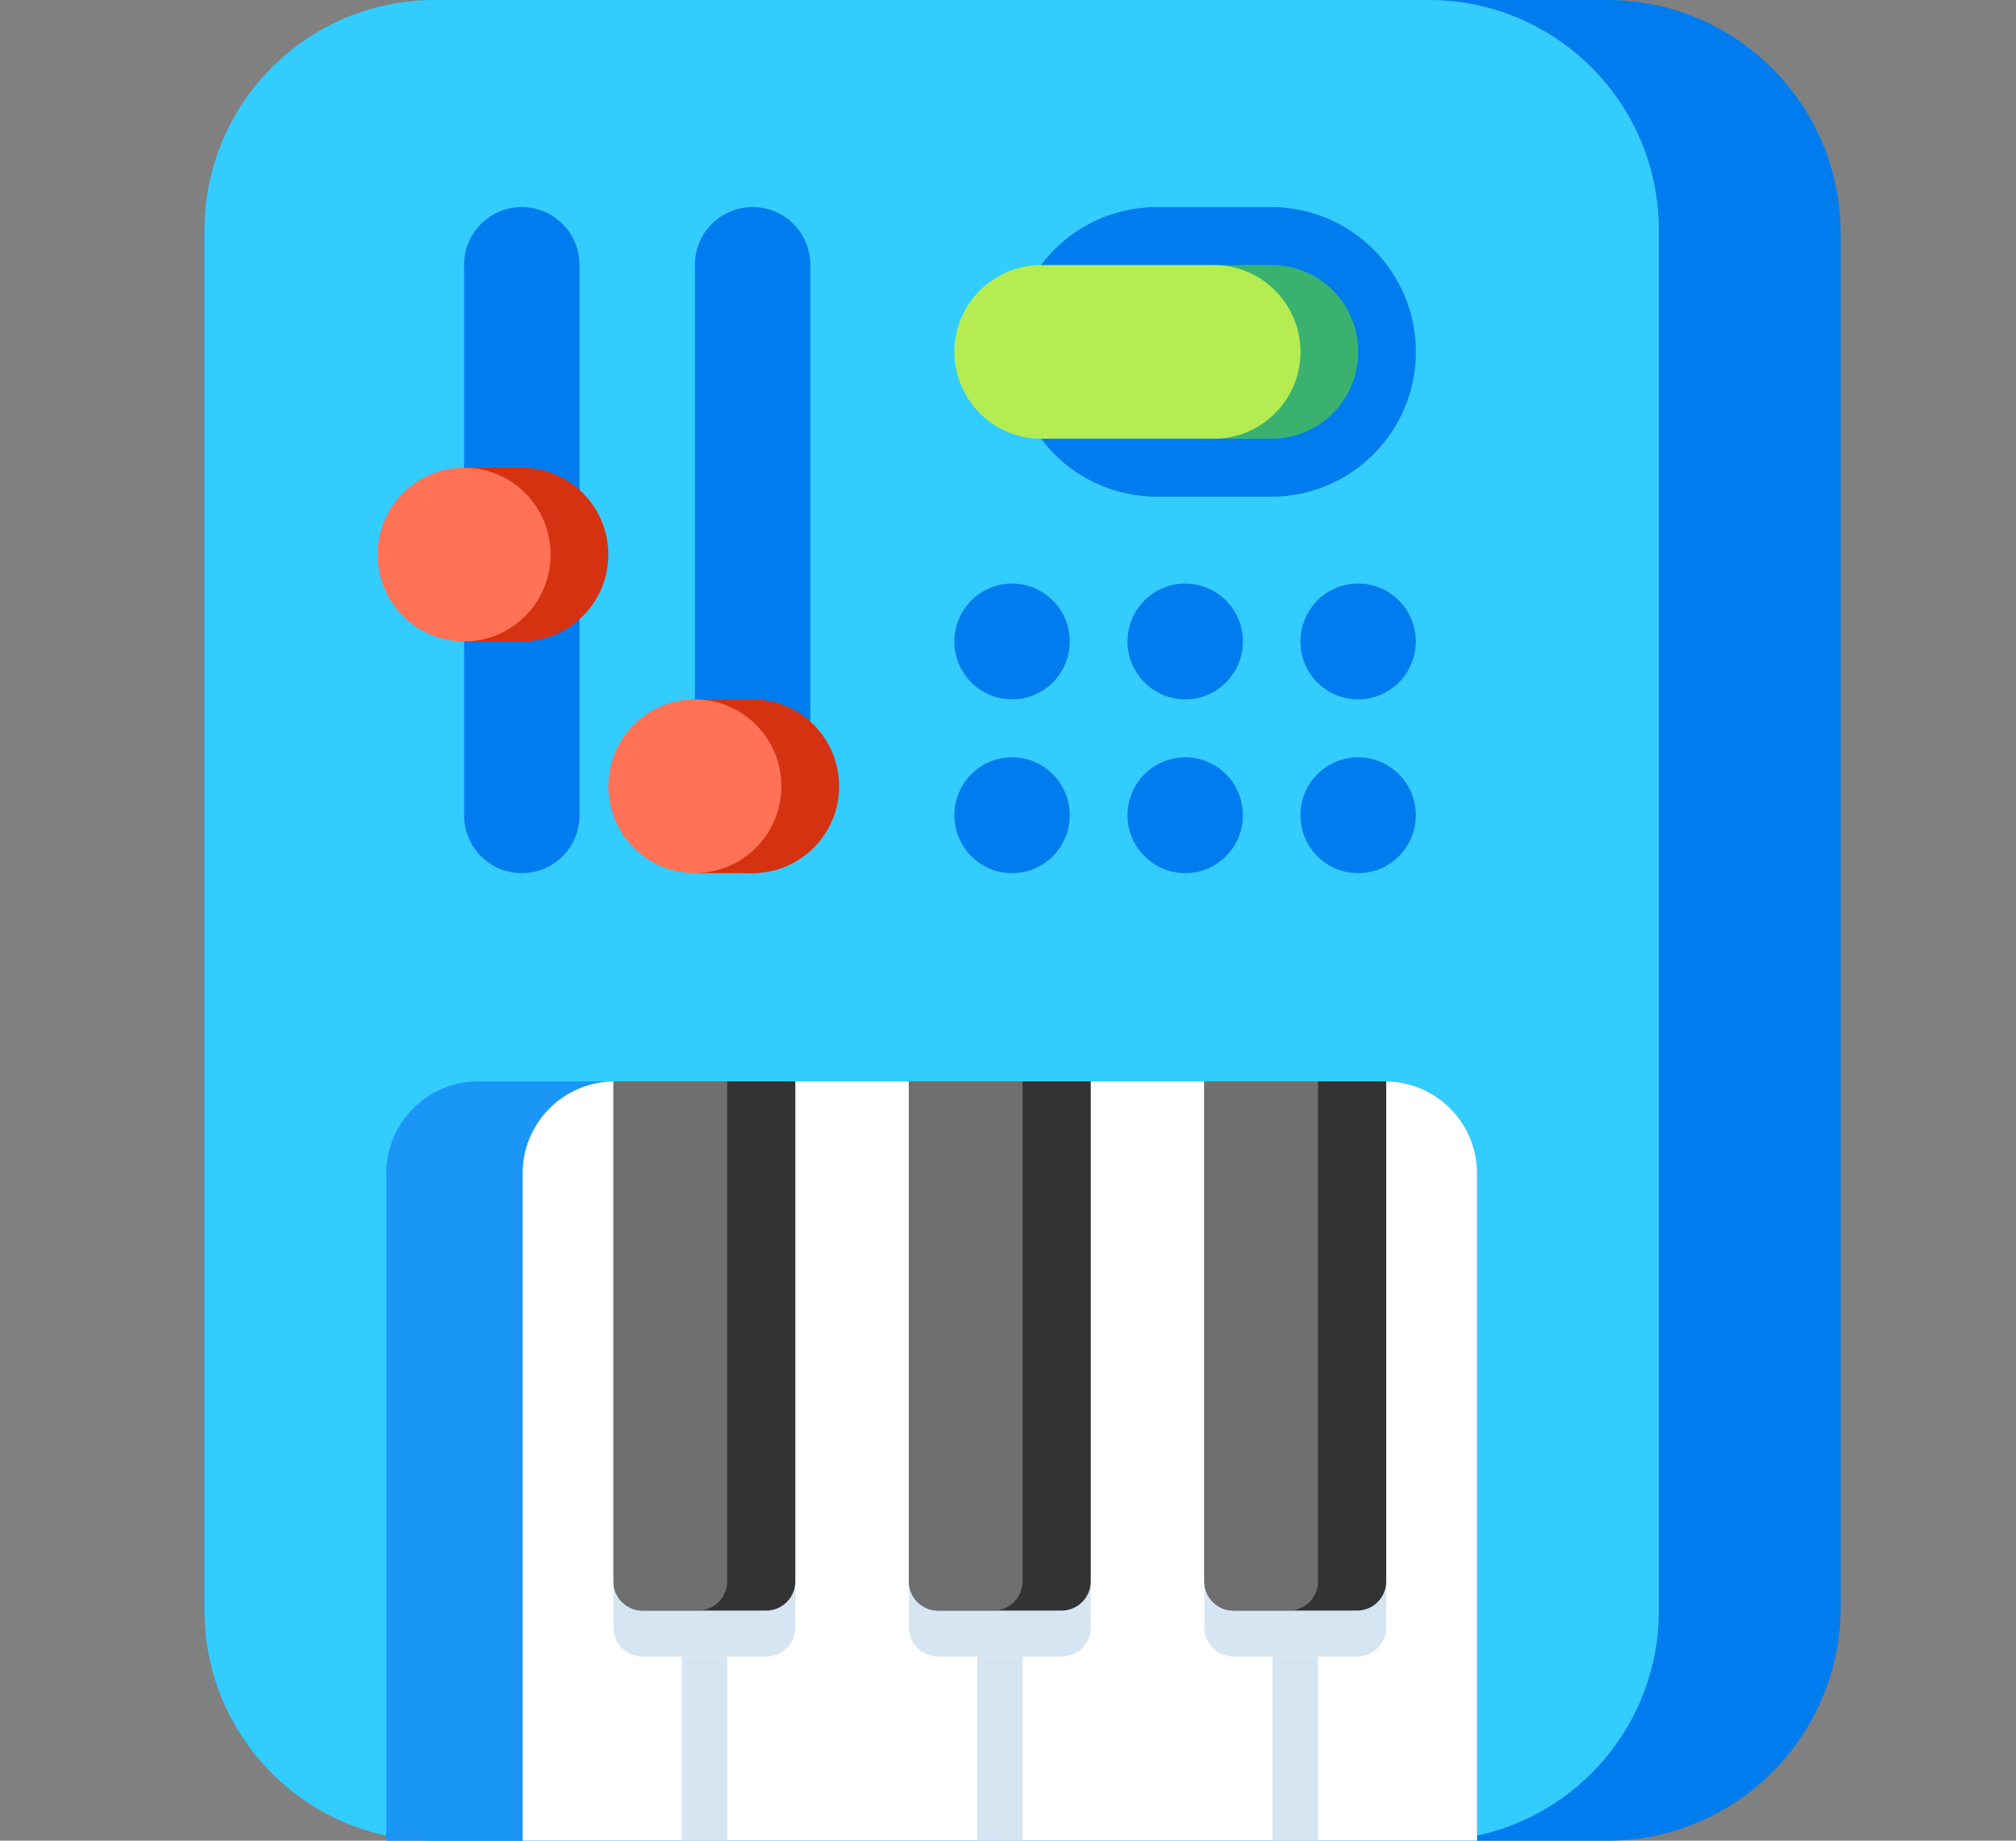 <svg width="46" height="42" viewBox="0 0 46 42" fill="none" xmlns="http://www.w3.org/2000/svg">
<rect x="0" y="0" width="46" height="42" fill="#808080" stroke="none"/>
<path fill-rule="evenodd" clip-rule="evenodd" d="M4.666 5.331C4.666 2.387 7.053 0 9.997 0H36.669C39.613 0 41.999 2.387 41.999 5.331V36.669C41.999 39.613 39.613 42 36.669 42H9.997C7.053 42 4.666 39.613 4.666 36.669V5.331Z" fill="#007CEE"/>
<path fill-rule="evenodd" clip-rule="evenodd" d="M4.666 5.25C4.666 2.35 7.017 0 9.916 0H32.601C35.501 0 37.851 2.35 37.851 5.25V36.75C37.851 39.65 35.501 42 32.601 42H9.916C7.017 42 4.666 39.65 4.666 36.75V5.25Z" fill="#33CCFF"/>
<path fill-rule="evenodd" clip-rule="evenodd" d="M8.814 26.775C8.814 25.615 9.755 24.675 10.915 24.675H31.603C32.763 24.675 33.703 25.615 33.703 26.775V42H8.814V26.775Z" fill="#1A96F6"/>
<path fill-rule="evenodd" clip-rule="evenodd" d="M11.925 26.775C11.925 25.615 12.865 24.675 14.025 24.675H31.603C32.762 24.675 33.703 25.615 33.703 26.775V42H11.925V26.775Z" fill="white"/>
<path fill-rule="evenodd" clip-rule="evenodd" d="M13.999 24.675H18.147V37.134C18.147 37.502 17.849 37.8 17.481 37.8H14.665C14.297 37.8 13.999 37.502 13.999 37.134V24.675Z" fill="#D5E5F1"/>
<path fill-rule="evenodd" clip-rule="evenodd" d="M20.74 24.675H24.888V37.134C24.888 37.502 24.59 37.8 24.222 37.8H21.407C21.039 37.8 20.74 37.502 20.74 37.134V24.675Z" fill="#D5E5F1"/>
<path fill-rule="evenodd" clip-rule="evenodd" d="M27.481 24.675H31.63V37.134C31.63 37.502 31.331 37.8 30.963 37.8H28.148C27.78 37.8 27.481 37.502 27.481 37.134V24.675Z" fill="#D5E5F1"/>
<path fill-rule="evenodd" clip-rule="evenodd" d="M13.999 24.675H18.147V36.084C18.147 36.452 17.849 36.75 17.481 36.75H14.665C14.297 36.75 13.999 36.452 13.999 36.084V24.675Z" fill="#333333"/>
<path fill-rule="evenodd" clip-rule="evenodd" d="M20.74 24.675H24.888V36.084C24.888 36.452 24.59 36.75 24.222 36.75H21.407C21.039 36.75 20.74 36.452 20.74 36.084V24.675Z" fill="#333333"/>
<path fill-rule="evenodd" clip-rule="evenodd" d="M27.481 24.675H31.63V36.084C31.63 36.452 31.331 36.75 30.963 36.75H28.148C27.78 36.75 27.481 36.452 27.481 36.084V24.675Z" fill="#333333"/>
<path fill-rule="evenodd" clip-rule="evenodd" d="M13.999 24.675H16.592V36.084C16.592 36.452 16.293 36.75 15.925 36.75H14.665C14.297 36.75 13.999 36.452 13.999 36.084V24.675Z" fill="#6F6F6F"/>
<path fill-rule="evenodd" clip-rule="evenodd" d="M20.74 24.675H23.333V36.084C23.333 36.452 23.035 36.75 22.666 36.75H21.407C21.039 36.75 20.74 36.452 20.74 36.084V24.675Z" fill="#6F6F6F"/>
<path fill-rule="evenodd" clip-rule="evenodd" d="M27.481 24.675H30.074V36.084C30.074 36.452 29.776 36.75 29.408 36.75H28.148C27.78 36.75 27.481 36.452 27.481 36.084V24.675Z" fill="#6F6F6F"/>
<path fill-rule="evenodd" clip-rule="evenodd" d="M15.556 37.8H16.593V42H15.556V37.8Z" fill="#D5E5F1"/>
<path fill-rule="evenodd" clip-rule="evenodd" d="M22.296 37.8H23.333V42H22.296V37.8Z" fill="#D5E5F1"/>
<path fill-rule="evenodd" clip-rule="evenodd" d="M29.036 37.8H30.073V42H29.036V37.8Z" fill="#D5E5F1"/>
<path fill-rule="evenodd" clip-rule="evenodd" d="M23.094 8.029C23.094 6.204 24.573 4.725 26.398 4.725H29.003C30.828 4.725 32.307 6.204 32.307 8.029C32.307 9.854 30.828 11.333 29.003 11.333H26.398C24.573 11.333 23.094 9.854 23.094 8.029Z" fill="#007CEE"/>
<path fill-rule="evenodd" clip-rule="evenodd" d="M30.989 15.958C31.716 15.958 32.305 15.367 32.305 14.637C32.305 13.907 31.716 13.315 30.989 13.315C30.262 13.315 29.673 13.907 29.673 14.637C29.673 15.367 30.262 15.958 30.989 15.958Z" fill="#007CEE"/>
<path fill-rule="evenodd" clip-rule="evenodd" d="M30.989 19.923C31.716 19.923 32.305 19.331 32.305 18.602C32.305 17.872 31.716 17.28 30.989 17.28C30.262 17.28 29.673 17.872 29.673 18.602C29.673 19.331 30.262 19.923 30.989 19.923Z" fill="#007CEE"/>
<path fill-rule="evenodd" clip-rule="evenodd" d="M27.044 15.958C27.771 15.958 28.36 15.367 28.36 14.637C28.36 13.907 27.771 13.315 27.044 13.315C26.317 13.315 25.727 13.907 25.727 14.637C25.727 15.367 26.317 15.958 27.044 15.958Z" fill="#007CEE"/>
<path fill-rule="evenodd" clip-rule="evenodd" d="M27.044 19.923C27.771 19.923 28.36 19.331 28.36 18.602C28.36 17.872 27.771 17.28 27.044 17.28C26.317 17.28 25.727 17.872 25.727 18.602C25.727 19.331 26.317 19.923 27.044 19.923Z" fill="#007CEE"/>
<path fill-rule="evenodd" clip-rule="evenodd" d="M23.093 15.958C23.82 15.958 24.409 15.367 24.409 14.637C24.409 13.907 23.82 13.315 23.093 13.315C22.366 13.315 21.776 13.907 21.776 14.637C21.776 15.367 22.366 15.958 23.093 15.958Z" fill="#007CEE"/>
<path fill-rule="evenodd" clip-rule="evenodd" d="M23.093 19.923C23.82 19.923 24.409 19.331 24.409 18.602C24.409 17.872 23.82 17.28 23.093 17.28C22.366 17.28 21.776 17.872 21.776 18.602C21.776 19.331 22.366 19.923 23.093 19.923Z" fill="#007CEE"/>
<path fill-rule="evenodd" clip-rule="evenodd" d="M29.016 10.011C30.107 10.011 30.991 9.124 30.991 8.029C30.991 6.934 30.107 6.047 29.016 6.047C28.358 6.047 27.7 6.047 27.7 6.047V10.011C27.7 10.011 28.498 10.011 29.016 10.011Z" fill="#3BB16F"/>
<path fill-rule="evenodd" clip-rule="evenodd" d="M21.776 8.029C21.776 6.934 22.664 6.047 23.759 6.047H27.692C28.786 6.047 29.674 6.934 29.674 8.029C29.674 9.124 28.786 10.011 27.692 10.011H23.759C22.664 10.011 21.776 9.124 21.776 8.029Z" fill="#B4EC51"/>
<path fill-rule="evenodd" clip-rule="evenodd" d="M10.59 6.041C10.59 5.314 11.179 4.725 11.906 4.725C12.633 4.725 13.222 5.314 13.222 6.041V18.607C13.222 19.334 12.633 19.923 11.906 19.923C11.179 19.923 10.59 19.334 10.59 18.607V6.041Z" fill="#007CEE"/>
<path fill-rule="evenodd" clip-rule="evenodd" d="M15.856 6.041C15.856 5.314 16.446 4.725 17.173 4.725C17.9 4.725 18.489 5.314 18.489 6.041V18.607C18.489 19.334 17.9 19.923 17.173 19.923C16.446 19.923 15.856 19.334 15.856 18.607V6.041Z" fill="#007CEE"/>
<path fill-rule="evenodd" clip-rule="evenodd" d="M11.906 14.636C12.996 14.636 13.88 13.749 13.88 12.654C13.88 11.559 12.996 10.672 11.906 10.672C11.324 10.672 10.59 10.672 10.59 10.672V14.636C10.59 14.636 11.291 14.636 11.906 14.636Z" fill="#D53211"/>
<path fill-rule="evenodd" clip-rule="evenodd" d="M17.173 19.923C18.263 19.923 19.147 19.035 19.147 17.941C19.147 16.846 18.263 15.958 17.173 15.958C16.591 15.958 15.856 15.958 15.856 15.958V19.923C15.856 19.923 16.558 19.923 17.173 19.923Z" fill="#D53211"/>
<path fill-rule="evenodd" clip-rule="evenodd" d="M10.59 14.636C11.68 14.636 12.564 13.749 12.564 12.654C12.564 11.559 11.68 10.672 10.59 10.672C9.499 10.672 8.615 11.559 8.615 12.654C8.615 13.749 9.499 14.636 10.59 14.636Z" fill="#FF7256"/>
<path fill-rule="evenodd" clip-rule="evenodd" d="M15.854 19.923C16.945 19.923 17.829 19.035 17.829 17.941C17.829 16.846 16.945 15.958 15.854 15.958C14.764 15.958 13.88 16.846 13.88 17.941C13.88 19.035 14.764 19.923 15.854 19.923Z" fill="#FF7256"/>
</svg>
